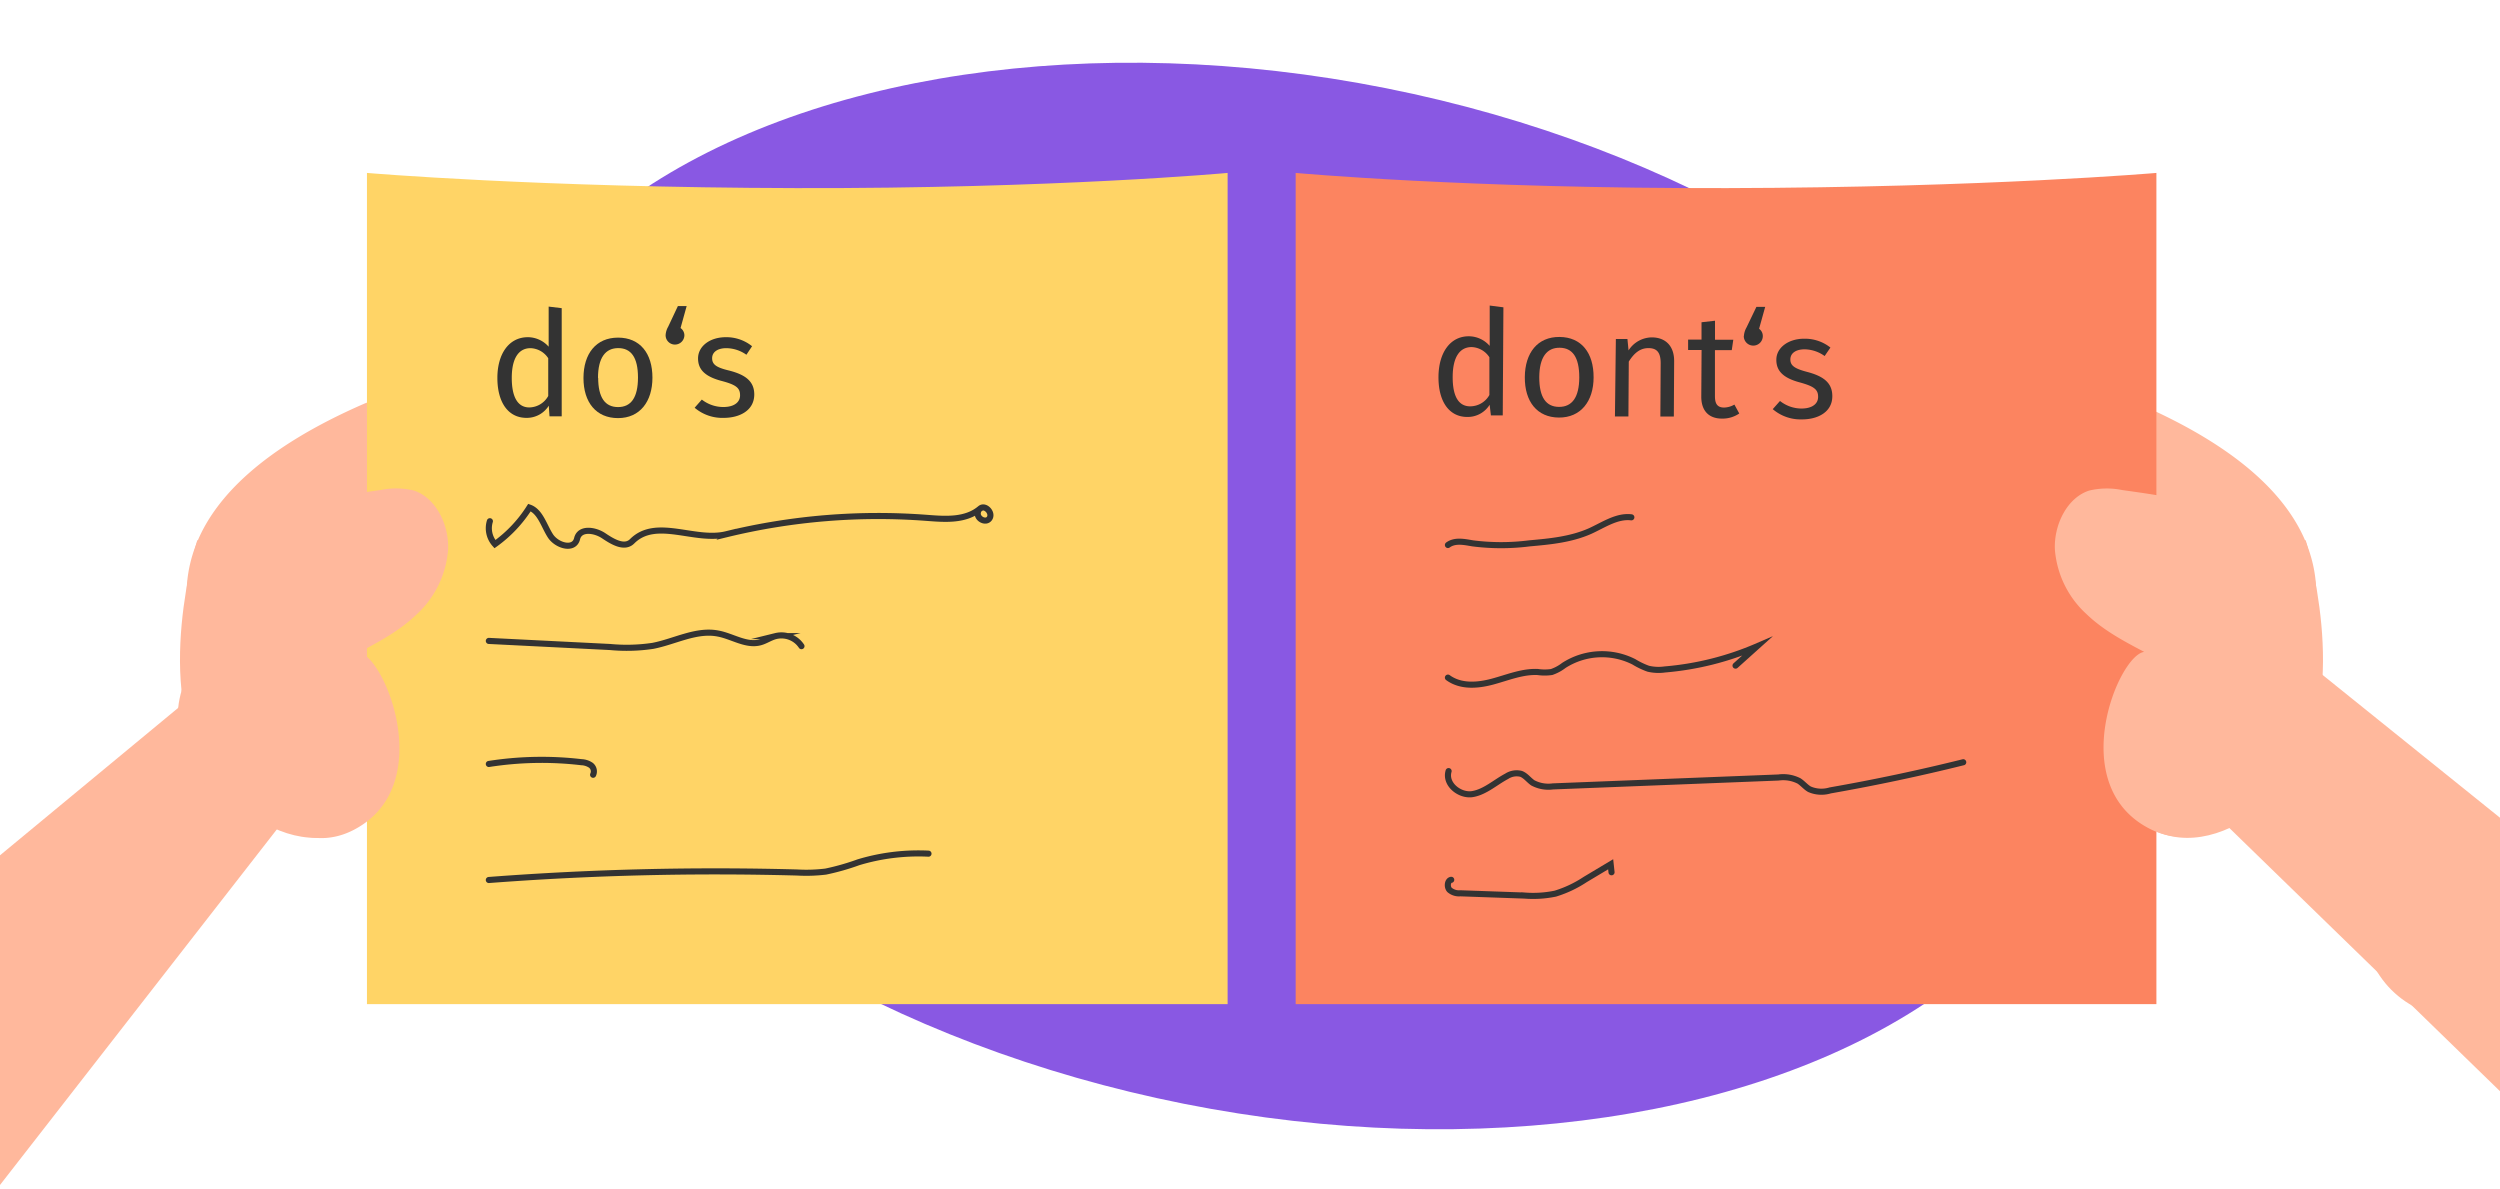 <svg xmlns="http://www.w3.org/2000/svg" width="410" height="195" viewBox="0 0 410 195"><g id="Illu"><ellipse cx="210.73" cy="97.75" rx="84.91" ry="136.82" transform="translate(73.72 285.33) rotate(-78.74)" fill="#8958e3"/><polyline points="362.73 132.99 421.62 190.26 431.43 151.36 378.27 108.57 362.73 132.99" fill="#ffb89c"/><circle cx="365.82" cy="117.7" r="15.53" fill="#ffb89c"/><polyline points="47.76 132.99 -4.02 199.5 -13.4 151.36 37.56 109.19 47.76 132.99" fill="#ffb89c"/><circle cx="44.67" cy="117.7" r="15.53" fill="#ffb89c"/><circle cx="11.51" cy="151.36" r="15.53" fill="#ffb89c"/><circle cx="403.17" cy="151.36" r="15.53" fill="#ffb89c"/><path d="M34.45,111.47a29.55,29.55,0,0,0,31.84,15.2,15.75,15.75,0,0,0,4.28-1.43c4.41-2.41,7.69-12.4,9.1-17.22s1.49-9.91,1.41-14.92c-.14-8.88-1.48-19.11-9-23.9-3.61-2.31-8.41-4.65-12.34-3C26.56,80.66,27.62,98.76,34.45,111.47Z" fill="#ffb89c"/><path d="M32.35,88.6s-7.4,24.29,1.72,37.73S61.6,144,66.62,121.64C71.8,98.59,32.35,88.6,32.35,88.6Z" fill="#ffb89c"/><path d="M378.14,88.6s7.4,24.29-1.72,37.73-27.53,17.67-32.55-4.69C338.73,98.59,378.14,88.6,378.14,88.6Z" fill="#ffb89c"/><path d="M376,111.47a29.56,29.56,0,0,1-31.84,15.2,15.39,15.39,0,0,1-4.28-1.42c-4.41-2.41-7.69-12.4-9.1-17.22s-1.49-9.91-1.41-14.92c.14-8.88,1.48-19.11,9-23.9,3.61-2.31,8.41-4.65,12.34-3C383.93,80.66,382.87,98.76,376,111.47Z" fill="#ffb89c"/><path d="M201.33,164.68H60.18V28.36s27.82,2.39,70.4,2.49,70.75-2.49,70.75-2.49Z" fill="#ffd466"/><path d="M212.49,164.68H353.65V28.36s-27.82,2.39-70.4,2.49-70.76-2.49-70.76-2.49Z" fill="#fc8460"/><path d="M351.65,106.91c-3.34-1.76-6.72-3.55-9.51-6.24A16,16,0,0,1,337,90.1c-.17-4.13,2.07-8.52,5.64-9.65a12.5,12.5,0,0,1,5.41-.08c7.15,1,14.5,2,20.79,5.84s11.37,11.31,10.76,19.34h0c-.47,15.14-13.51,37.49-27.22,30.28S347.42,107.42,351.65,106.91Z" fill="#ffb89c"/><path d="M58.85,107c3.33-1.76,6.71-3.56,9.5-6.26a16.09,16.09,0,0,0,5.14-10.61c.17-4.15-2.07-8.55-5.64-9.69a12.5,12.5,0,0,0-5.41-.08c-7.15,1-14.5,2-20.79,5.86S30.29,97.59,30.89,105.65h0c.47,15.19,13.52,37.63,27.22,30.4S63.07,107.53,58.85,107Z" fill="#ffb89c"/><path d="M80.34,85.48a3.9,3.9,0,0,0,.83,3.76,21.58,21.58,0,0,0,5.66-6c1.77.62,2.38,3,3.43,4.63s3.9,2.45,4.38.48c.43-1.82,2.9-1.47,4.36-.49s3.41,2.17,4.67.91c3.92-3.92,10.25.11,15.43-1.15A105.24,105.24,0,0,1,152,84.93c3,.23,6.36.5,8.76-1.53.79-.67,2.1.68,1.53,1.59s-2.19.07-1.91-1" fill="none" stroke="#333" stroke-linecap="round" stroke-miterlimit="10"/><path d="M80.17,105.11l19.9,1a28.78,28.78,0,0,0,7-.19c3.62-.7,7.17-2.75,10.79-2,2.32.46,4.59,2.06,6.88,1.4.85-.24,1.62-.79,2.47-1a3.94,3.94,0,0,1,4.23,1.65" fill="none" stroke="#333" stroke-linecap="round" stroke-miterlimit="10"/><path d="M80.17,125.29A56,56,0,0,1,95.36,125a2.94,2.94,0,0,1,1.54.5,1.27,1.27,0,0,1,.37,1.56" fill="none" stroke="#333" stroke-linecap="round" stroke-miterlimit="10"/><path d="M80.17,144.32a490.13,490.13,0,0,1,50.56-1.23,26.28,26.28,0,0,0,4.69-.15,39,39,0,0,0,5.37-1.53A34,34,0,0,1,152.27,140" fill="none" stroke="#333" stroke-linecap="round" stroke-miterlimit="10"/><path d="M237.46,89.38c1.16-.85,2.69-.5,4.06-.27a36.72,36.72,0,0,0,9.31,0c3.36-.3,6.78-.62,9.91-2,2.22-1,4.42-2.56,6.8-2.27" fill="none" stroke="#333" stroke-linecap="round" stroke-miterlimit="10"/><path d="M237.46,111.13c2.11,1.54,4.88,1.31,7.33.65s4.88-1.69,7.4-1.57a7.92,7.92,0,0,0,2.28,0,7.05,7.05,0,0,0,2-1.08,11.57,11.57,0,0,1,11.49-.59,12.7,12.7,0,0,0,2.35,1.13,7.37,7.37,0,0,0,2.73.12A48.23,48.23,0,0,0,288.15,106l-3.52,3.16" fill="none" stroke="#333" stroke-linecap="round" stroke-miterlimit="10"/><path d="M237.57,126.46c-.65,2.18,1.87,4.11,3.92,3.77s3.74-1.93,5.61-2.92a3,3,0,0,1,2.35-.4c.74.27,1.25,1,1.92,1.47a5.43,5.43,0,0,0,3.31.59l37-1.46a5.71,5.71,0,0,1,3.35.56c.61.39,1.09,1,1.71,1.36a4.92,4.92,0,0,0,3.4.2q11-1.93,21.83-4.62" fill="none" stroke="#333" stroke-linecap="round" stroke-miterlimit="10"/><path d="M238,144.29c-.62.09-.73,1.16-.28,1.65a2.38,2.38,0,0,0,1.77.56l10.5.37a18,18,0,0,0,5.07-.31,18.72,18.72,0,0,0,4.91-2.32l4.18-2.5.14,1.31" fill="none" stroke="#333" stroke-linecap="round" stroke-miterlimit="10"/></g><g id="Text"><path d="M92.12,50.54V68.28h-2L90,66.53a4.24,4.24,0,0,1-3.65,2c-3.07,0-4.78-2.62-4.78-6.55s1.88-6.68,5-6.68a4.57,4.57,0,0,1,3.41,1.56V50.28Zm-2.21,14.4V58.75A3.61,3.61,0,0,0,87,57.1c-1.89,0-3.07,1.58-3.07,4.87s1.06,4.85,2.88,4.85A3.62,3.62,0,0,0,89.91,64.94Z" fill="#333"/><path d="M107,61.94c0,3.92-2.06,6.63-5.64,6.63S95.69,66,95.69,62s2.07-6.63,5.67-6.63S107,57.94,107,61.94Zm-8.9,0c0,3.29,1.15,4.82,3.26,4.82s3.27-1.53,3.27-4.85-1.15-4.82-3.24-4.82S98.07,58.65,98.07,62Z" fill="#333"/><path d="M109.16,55a3.08,3.08,0,0,1,.41-1.4l1.6-3.4h1.44l-1,3.6a1.47,1.47,0,0,1,.63,1.2,1.55,1.55,0,0,1-1.56,1.51A1.53,1.53,0,0,1,109.16,55Z" fill="#333"/><path d="M123.34,56.78l-.93,1.4a5.78,5.78,0,0,0-3.29-1.08c-1.44,0-2.33.64-2.33,1.65s.67,1.51,2.71,2c2.67.67,4.2,1.73,4.2,3.94,0,2.64-2.42,3.84-5,3.84a7,7,0,0,1-4.78-1.66l1.18-1.34a5.71,5.71,0,0,0,3.55,1.22c1.66,0,2.72-.72,2.72-1.92s-.63-1.73-3.08-2.37c-2.73-.73-3.81-1.9-3.81-3.68,0-2,1.94-3.48,4.56-3.48A6.72,6.72,0,0,1,123.34,56.78Z" fill="#333"/><path d="M246.56,50.4l-.11,17.73h-1.94l-.21-1.75a4.22,4.22,0,0,1-3.66,2c-3.07,0-4.76-2.65-4.73-6.59s1.91-6.66,5-6.64a4.56,4.56,0,0,1,3.4,1.58l0-6.62Zm-2.3,14.38,0-6.19a3.63,3.63,0,0,0-2.91-1.67c-1.9,0-3.09,1.56-3.11,4.85s1,4.86,2.85,4.87A3.62,3.62,0,0,0,244.26,64.78Z" fill="#333"/><path d="M261.35,61.89c0,3.92-2.11,6.61-5.69,6.59s-5.62-2.63-5.59-6.63,2.1-6.62,5.7-6.59S261.37,57.89,261.35,61.89Zm-8.91,0c0,3.29,1.12,4.83,3.24,4.84S259,65.19,259,61.88s-1.12-4.83-3.21-4.85S252.46,58.55,252.44,61.86Z" fill="#333"/><path d="M274.56,59.24l-.05,9.07H272.3l.05-8.76c0-1.9-.75-2.45-2-2.46-1.42,0-2.38.87-3.23,2.21l-.06,9-2.21,0L265,55.6l1.9,0,.18,1.87a4.59,4.59,0,0,1,3.88-2.14C273.24,55.37,274.58,56.84,274.56,59.24Z" fill="#333"/><path d="M285.24,67.81a4.82,4.82,0,0,1-2.84.84c-2.14,0-3.4-1.27-3.39-3.62l.05-7.63-2.21,0,0-1.7h2.2l0-2.85,2.21-.25,0,3.12,3,0-.25,1.7-2.76,0,0,7.54c0,1.27.4,1.87,1.5,1.88a3.51,3.51,0,0,0,1.69-.49Z" fill="#333"/><path d="M286,55.11a3.23,3.23,0,0,1,.42-1.39l1.63-3.39h1.44l-1,3.59a1.45,1.45,0,0,1,.61,1.2,1.56,1.56,0,0,1-3.12,0Z" fill="#333"/><path d="M300.19,57l-.95,1.39a5.74,5.74,0,0,0-3.28-1.1c-1.44,0-2.33.63-2.34,1.64s.66,1.51,2.7,2.05c2.66.69,4.19,1.76,4.18,4,0,2.64-2.45,3.82-5,3.8a7,7,0,0,1-4.77-1.68l1.19-1.34A5.71,5.71,0,0,0,295.44,67c1.66,0,2.72-.7,2.73-1.9s-.62-1.74-3.06-2.4c-2.73-.74-3.8-1.92-3.79-3.7,0-2,2-3.46,4.58-3.45A6.72,6.72,0,0,1,300.19,57Z" fill="#333"/></g></svg>